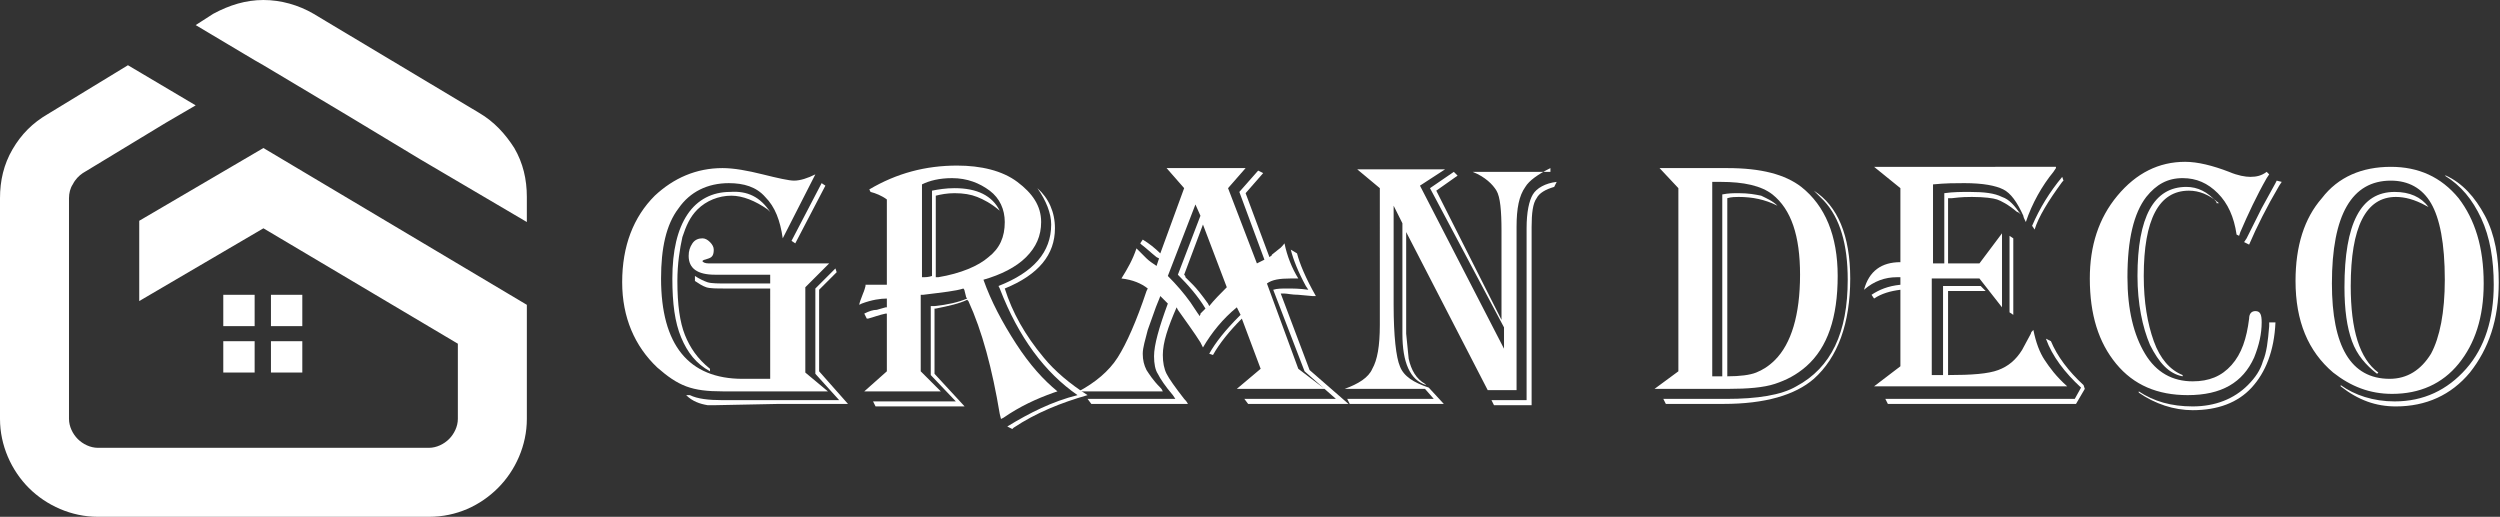<?xml version="1.0" encoding="utf-8"?>
<!-- Generator: Adobe Illustrator 24.1.0, SVG Export Plug-In . SVG Version: 6.00 Build 0)  -->
<svg version="1.1" id="Layer_1" xmlns="http://www.w3.org/2000/svg" xmlns:xlink="http://www.w3.org/1999/xlink" x="0px" y="0px"
	 width="199.3px" height="41.2px" viewBox="0 0 199.3 41.2" style="enable-background:new 0 0 199.3 41.2;" xml:space="preserve">
<rect x="0" y="0" width="199.3" height="41.2" fill="#333333" stroke="none"/>
<style type="text/css">
	.st0{fill:#FFFFFF;}
	.st1{fill-rule:evenodd;clip-rule:evenodd;fill:#FFFFFF;}
</style>
<g>
	<path class="st0" d="M65,13.9L62.4,19c-0.2-1.4-0.6-2.5-1.4-3.3c-0.7-0.8-1.7-1.1-2.9-1.1c-1.7,0-3.1,0.7-4,2
		c-1,1.3-1.4,3.2-1.4,5.6c0,5.3,2.2,8,6.5,8h2.2V23h-3.5c-0.8,0-1.3,0-1.6-0.1s-0.6-0.3-0.9-0.5V22c0.3,0.2,0.7,0.4,1,0.5
		c0.3,0.1,0.9,0.1,1.6,0.1h3.4v-0.7h-3.8H57c-1.4,0-2.1-0.5-2.1-1.5c0-0.4,0.1-0.7,0.3-1c0.2-0.3,0.5-0.4,0.8-0.4
		c0.2,0,0.4,0.1,0.6,0.3c0.2,0.2,0.3,0.4,0.3,0.6c0,0.4-0.1,0.6-0.4,0.7l-0.3,0.1c-0.1,0-0.2,0.1-0.2,0.1c0,0.1,0.2,0.2,0.5,0.2H57
		h9.1l-1.9,1.9v6.8l1.8,1.5h-7h-1.4c-1.2,0-2.1-0.1-2.9-0.4c-0.8-0.3-1.5-0.8-2.3-1.5c-1.8-1.7-2.8-4-2.8-6.8c0-2.9,0.9-5.2,2.6-6.9
		c1.5-1.4,3.3-2.2,5.4-2.2c0.9,0,2,0.2,3.2,0.5c1.2,0.3,2.1,0.5,2.5,0.5C63.8,14.4,64.4,14.2,65,13.9z M61.4,16.9l-0.2-0.2
		c-1-0.7-2-1.1-2.9-1.1c-1,0-2,0.4-2.7,1.1c-0.6,0.6-0.9,1.3-1.2,2.2c-0.2,0.9-0.4,2.1-0.4,3.5c0,1.9,0.2,3.3,0.6,4.3s1,1.9,2,2.7
		v0.2c-1.1-0.6-1.8-1.5-2.3-2.7c-0.5-1.2-0.7-2.7-0.7-4.7c0-2.2,0.4-3.9,1.2-5.1c0.8-1.2,2-1.8,3.4-1.8
		C59.6,15.2,60.6,15.7,61.4,16.9L61.4,16.9z M66.7,21.7l-1.4,1.4v6.5l2.3,2.6l-5.5,0l-5,0.1c-0.3,0-0.6,0-0.7,0
		c-0.6-0.1-1.2-0.3-1.7-0.8h0.3c0.6,0.3,1.5,0.4,2.6,0.4l0.7,0h8.6l-1.9-2.1V23l1.6-1.6L66.7,21.7z M65.8,14.8l-2.4,4.6l-0.3-0.2
		l2.4-4.6L65.8,14.8z"/>
	<path class="st0" d="M69.3,15.1c2.2-1.3,4.5-1.9,7-1.9c1.9,0,3.6,0.4,4.8,1.3s1.9,1.9,1.9,3.2c0,1.1-0.4,2-1.2,2.8
		c-0.8,0.8-2,1.4-3.4,1.8c0.6,1.7,1.5,3.4,2.6,5.1c1.1,1.7,2.2,2.9,3.3,3.8L84,31.3c-1.4,0.5-2.7,1.1-4,2l-0.2,0.1L79.7,33
		c-0.6-3.6-1.4-6.6-2.5-9l-0.1-0.1c-0.6,0.3-1.5,0.5-2.5,0.7l-0.1,0v5.2l2.4,2.6h-7.1l-0.2-0.4h6.6l-2-2.1v-5.5l0.3,0
		c1-0.1,1.9-0.3,2.6-0.6c-0.1-0.1-0.1-0.2-0.1-0.2l-0.1-0.4c0,0,0-0.1-0.1-0.2c-0.6,0.2-1.6,0.3-3.2,0.5l-0.2,0v6.1l1.6,1.6h-6.1
		l1.8-1.6v-4.6l-0.1,0c-0.5,0.1-1,0.3-1.4,0.4l-0.1,0L68.9,25c0.4-0.2,0.7-0.3,1-0.3l0.7-0.2l0.1,0v-0.7c-0.5,0-1.2,0.1-2,0.4
		l-0.2,0.1c0-0.1,0.1-0.4,0.3-0.9c0,0,0.1-0.2,0.2-0.6c0,0,0-0.1,0-0.1c0.4,0,0.7,0,1,0c0.2,0,0.5,0,0.7,0v-6.8
		c-0.4-0.3-0.9-0.5-1.3-0.6L69.3,15.1z M73.5,14.7v7.4c0.3,0,0.5,0,0.8-0.1v-6.8c0.5-0.1,1.1-0.2,1.8-0.2c1.8,0,3,0.6,3.6,1.8
		c-0.7-0.6-1.3-0.9-1.8-1.1c-0.5-0.2-1.1-0.3-1.8-0.3c-0.6,0-1.1,0.1-1.5,0.2v6.5l0.2,0c1.8-0.3,3.2-0.9,4-1.6
		c0.9-0.7,1.3-1.6,1.3-2.8c0-1-0.4-1.9-1.2-2.5s-1.8-1-3-1C74.9,14.2,74.1,14.4,73.5,14.7z M80.1,23c0.6,1.9,1.6,3.7,3.1,5.5
		c0.9,1.1,2.1,2.1,3.5,3c-2.1,0.6-4.1,1.4-5.9,2.6l-0.1,0.1L80.3,34c1.8-1.1,3.6-2,5.6-2.5c-2.6-1.8-4.7-4.6-6.2-8.5l-0.1-0.2
		c2.8-1.1,4.2-2.7,4.2-4.9c0-0.9-0.4-1.9-1.1-2.9c0.9,0.8,1.4,1.9,1.4,3.2C84.1,20.3,82.8,21.9,80.1,23z"/>
	<path class="st0" d="M99.3,13.4l-1.4,1.6l2.3,6l0.6-0.3l-2-5.4l1.5-1.7l0.4,0.2l-1.4,1.6l1.9,5.1c0.1-0.1,0.2-0.1,0.2-0.2l0.5-0.4
		c0.3-0.2,0.4-0.4,0.5-0.5c0.2,1,0.6,2,1.1,2.8c-0.3,0-0.5,0-0.6,0c-0.9,0-1.5,0.1-1.9,0.4l2.5,6.8l2.1,1.6h-7l1.9-1.6l-1.5-4
		c-1,1-1.8,2-2.3,2.9l-0.3-0.1c0.5-0.9,1.3-1.9,2.4-3l0.1-0.1l-0.3-0.6c-1.1,0.9-2,2-2.7,3.2l-0.2-0.4c-0.5-0.8-1.1-1.6-1.8-2.6
		l-0.1-0.2c-0.7,1.6-1.1,2.8-1.1,3.8c0,0.6,0.1,1.1,0.3,1.5c0.2,0.4,0.7,1.1,1.4,2c0.1,0.1,0.2,0.2,0.3,0.4H87l-0.3-0.4h7l-0.2-0.3
		c-0.6-0.7-1-1.3-1.2-1.7C92.1,29.5,92,29,92,28.4c0-0.9,0.4-2.3,1.1-4.2l-0.6-0.6c-0.1,0.3-0.3,0.7-0.5,1.3l-0.5,1.4
		c-0.2,0.8-0.4,1.4-0.4,1.9c0,0.5,0.1,0.9,0.3,1.3c0.2,0.3,0.5,0.8,1.1,1.4c0.1,0.1,0.1,0.1,0.2,0.3H86c1.3-0.7,2.4-1.6,3.1-2.7
		s1.5-2.9,2.3-5.3l0.1-0.2c-0.5-0.4-1.2-0.7-2.1-0.8c0.5-0.8,0.9-1.5,1.2-2.4c0.1,0.1,0.2,0.2,0.2,0.2l0.6,0.6
		c0.2,0.2,0.5,0.4,0.8,0.6l0.2-0.6l-0.2-0.1c-0.5-0.4-0.8-0.7-1.2-1l-0.1-0.1l0.2-0.3c0.5,0.3,1,0.7,1.4,1.1l1.9-5.2L93,13.4H99.3z
		 M95.3,16.3L93.1,22c0.7,0.7,1.3,1.4,1.8,2.1l0.6,0.9c0,0,0.1,0.1,0.1,0.2c0.1-0.1,0.1-0.1,0.1-0.2l0.2-0.2c0,0,0.1-0.1,0.2-0.2
		c-0.6-1-1.4-1.9-2.2-2.7l1.8-4.7L95.3,16.3z M95.9,17.9l-1.5,4c0.1,0.1,0.1,0.1,0.1,0.2l0.6,0.6c0.3,0.3,0.7,0.8,1.2,1.5l0.1,0.2
		c0.4-0.5,0.9-1,1.4-1.5L95.9,17.9z M103.4,20.2c0.2,0.8,0.7,2,1.5,3.4c-0.2,0-0.3,0-0.3,0l-1.1-0.1c-0.5,0-0.9-0.1-1.1-0.1
		c0,0-0.1,0-0.3,0l2.3,6.1l3.1,2.7h-8l-0.3-0.4h7.3l-2.5-2.2l-2.5-6.5c0.3-0.1,0.7-0.1,1.1-0.1c0.5,0,1,0,1.7,0.1l-0.2-0.3
		c-0.6-1.1-1-2.1-1.2-2.9L103.4,20.2z"/>
	<path class="st0" d="M123.6,13.4c-1,0.5-1.7,1-2,1.5c-0.5,0.7-0.7,1.7-0.7,3.2V19v12.1h-2.3l-6.5-12.6V26l0,0.6l0.2,2
		c0.2,0.9,0.6,1.6,1.3,2l0.1,0.1c-1.3-0.4-1.9-1.8-1.9-4.1l0-1.3v-7.5l-0.7-1.4v7.9c0,2.5,0.2,4.2,0.5,4.9c0.3,0.8,1.1,1.3,2.3,1.7
		l1.2,1.3h-7.5l-0.2-0.4h6.9l-0.7-0.8h-6.4c1.1-0.4,1.9-0.9,2.2-1.6c0.4-0.7,0.6-1.8,0.6-3.5V15l-1.8-1.5h7l-2,1.3l6.7,13v-1.7
		L114,15l1.9-1.3l0.3,0.3l-1.7,1.2l5.2,10.3v-6.4v-0.7c0-1.6-0.1-2.7-0.4-3.2s-0.9-1.1-1.9-1.5H123.6z M124.1,14.5l-0.2,0.4
		c-0.7,0.2-1.2,0.5-1.4,0.9c-0.3,0.4-0.4,1.2-0.4,2.3v14.2h-3l-0.2-0.4h2.8V18.2c0-1.3,0.2-2.2,0.5-2.7
		C122.5,15,123.2,14.6,124.1,14.5z"/>
	<path class="st0" d="M132.3,13.4h5.4c2.7,0,4.6,0.5,5.9,1.5c1.9,1.5,2.9,3.9,2.9,7.1c0,3.3-0.8,5.7-2.5,7.2
		c-0.8,0.7-1.6,1.1-2.5,1.4c-0.9,0.3-2.2,0.4-3.7,0.4h-5.9l1.9-1.4V15L132.3,13.4z M132.8,32.2l-0.2-0.4h5c2.5,0,4.4-0.3,5.6-1
		c2.8-1.5,4.1-4.3,4.1-8.5c0-2.8-0.6-4.9-1.9-6.3l-0.6-0.6c0,0-0.1-0.1-0.2-0.2c1.9,1.2,2.9,3.6,2.9,7c0,3.6-1,6.3-2.9,8
		c-1.5,1.3-3.9,2-7.2,2H132.8z M136.5,14.6V30h0.8V15.5c0.5-0.1,0.9-0.1,1.3-0.1c0.8,0,1.3,0.1,1.8,0.2c0.4,0.2,0.9,0.4,1.3,0.8
		c-1-0.5-2-0.7-3.1-0.7c-0.2,0-0.6,0-0.9,0.1V30c1,0,1.8-0.1,2.3-0.3s1-0.5,1.5-1c1.3-1.3,2-3.6,2-6.8c0-3.1-0.7-5.2-2.2-6.4
		c-0.9-0.7-2.3-1-4.1-1H136.5z"/>
	<path class="st0" d="M163.9,13.4l-0.2,0.3c-0.9,1.1-1.7,2.5-2.2,4c-0.1-0.2-0.2-0.4-0.2-0.5c-0.5-1.1-1-1.8-1.6-2.1
		c-0.6-0.3-1.6-0.5-3.1-0.5c-0.7,0-1.5,0-2.5,0.1V21h0.9v-5.6c0.7-0.1,1.4-0.1,2-0.1c1.2,0,2,0.1,2.6,0.4c0.6,0.2,1,0.7,1.5,1.4
		c-0.1-0.1-0.2-0.2-0.3-0.2c-0.7-0.6-1.3-0.9-1.6-1c-0.3-0.1-1-0.2-2-0.2c-0.3,0-0.8,0-1.6,0.1l-0.3,0V21h2.5l1.8-2.4v5.9l-1.8-2.3
		H154v7.7h0.9v-7.1h3l0.4,0.4h-3v6.7c1.9,0,3.2-0.1,4-0.4c0.8-0.3,1.4-0.8,1.9-1.6l0.7-1.3c0-0.1,0.1-0.2,0.2-0.3
		c0.2,1,0.5,1.8,0.9,2.4s0.9,1.3,1.8,2.1h-15.4l2.1-1.6v-6.1c-0.8,0.1-1.5,0.3-2.1,0.7l-0.2-0.3c0.6-0.4,1.3-0.7,2.3-0.8v-0.6
		c-0.2,0-0.3,0-0.3,0c-0.9,0-1.8,0.3-2.6,1c0.4-1.5,1.4-2.2,2.9-2.2v-5.9l-2.1-1.7H163.9z M166.2,31l-0.7,1.2h-15l-0.2-0.4h15.1
		l0.5-0.9c-1.3-1.2-2.3-2.5-2.8-3.9l0.4,0.2c0.5,1.2,1.4,2.4,2.6,3.5L166.2,31z M160.5,19v6.1l-0.3-0.2v-6.1L160.5,19z M164.5,14.4
		l-0.1,0.1c-1.1,1.5-1.9,2.8-2.2,3.8l-0.2-0.3c0.6-1.4,1.4-2.7,2.4-3.9L164.5,14.4z"/>
	<path class="st0" d="M180.9,13.9l-0.2,0.3c-0.8,1.4-1.5,2.9-2.1,4.3l-0.1,0.3l-0.2-0.1c-0.2-1.4-0.7-2.5-1.5-3.3
		c-0.8-0.8-1.7-1.2-2.8-1.2c-1.2,0-2.1,0.5-2.9,1.5c-1,1.3-1.5,3.4-1.5,6.4c0,2.6,0.5,4.6,1.4,6.1s2.2,2.2,3.8,2.2
		c1.3,0,2.3-0.4,3.1-1.3s1.2-2.1,1.4-3.7c0-0.4,0.2-0.6,0.5-0.6c0.4,0,0.5,0.3,0.5,0.9c0,0.9-0.2,1.8-0.6,2.8c-0.9,2-2.6,3-5.3,3
		c-2.4,0-4.3-0.8-5.7-2.5c-1.4-1.7-2.1-3.9-2.1-6.8c0-2.6,0.7-4.8,2.2-6.6c1.5-1.8,3.3-2.7,5.4-2.7c1,0,2.2,0.3,3.5,0.8
		c0.7,0.3,1.3,0.4,1.7,0.4c0.5,0,0.9-0.1,1.3-0.4L180.9,13.9z M181.4,25.7c-0.1,2.3-0.8,4-1.9,5.2c-1.1,1.2-2.7,1.8-4.7,1.8
		c-1.5,0-3-0.5-4.3-1.4v-0.1c1.2,0.8,2.6,1.2,4.3,1.2c1.8,0,3.3-0.6,4.4-1.7c0.6-0.6,1-1.2,1.2-1.9c0.3-0.7,0.4-1.6,0.5-2.8l0-0.3
		L181.4,25.7z M176.9,16.2c-0.8-0.7-1.6-1-2.4-1c-2.4,0-3.6,2.3-3.6,6.8c0,2.1,0.3,3.8,0.8,5.2s1.3,2.3,2.3,2.7V30
		c-1.1-0.2-1.9-1.1-2.6-2.5c-0.6-1.4-1-3.3-1-5.5c0-4.7,1.3-7.1,3.9-7.1c0.9,0,1.7,0.4,2.4,1.2V16.2z M181.9,14.5l-0.2,0.3
		c-1,1.7-1.8,3.3-2.4,4.7l-0.4-0.2l0.2-0.3c0.5-1,0.9-1.8,1.2-2.4l1.1-2l0.1-0.2L181.9,14.5z"/>
	<path class="st0" d="M190.6,13.3c2.2,0,4,0.8,5.4,2.5c1.3,1.7,2,3.9,2,6.8c0,2.7-0.7,4.8-2,6.4s-3.1,2.4-5.3,2.4
		c-1.8,0-3.3-0.6-4.7-1.7c-2-1.7-3-4.1-3-7.3c0-2.8,0.7-5,2.1-6.6C186.4,14.1,188.3,13.3,190.6,13.3z M190.6,14.4
		c-3.1,0-4.7,2.7-4.7,8.2c0,5,1.5,7.6,4.6,7.6c1.4,0,2.5-0.7,3.3-2c0.7-1.3,1.1-3.3,1.1-5.9c0-2.9-0.4-4.9-1.1-6.1
		C193.1,15,192,14.4,190.6,14.4z M195,14c1.3,0.6,2.3,1.7,3.1,3.2c0.8,1.5,1.1,3.3,1.1,5.3c0,3-0.8,5.3-2.3,7.2
		c-1.5,1.8-3.5,2.7-5.9,2.7c-1.6,0-3-0.5-4.4-1.6v-0.1c1.1,0.8,2.6,1.3,4.3,1.3c2.3,0,4.2-0.9,5.7-2.6c1.5-1.7,2.2-4,2.2-6.7
		c0-2-0.3-3.8-1-5.3c-0.7-1.5-1.6-2.6-2.9-3.4V14z M193.6,16.5l-0.2-0.1c-0.9-0.5-1.7-0.7-2.4-0.7c-2.4,0-3.6,2.4-3.6,7.1
		c0,3.5,0.7,5.8,2.2,6.9l-0.1,0.1c-0.9-0.7-1.6-1.5-2-2.6c-0.4-1.1-0.6-2.5-0.6-4.3c0-5.1,1.3-7.6,4-7.6
		C192.1,15.3,193,15.7,193.6,16.5z"/>
</g>
<path class="st1" d="M24.1,27.2v2.5h-2.5v-2.5H24.1z M21.6,23.5h2.5V26h-2.5V23.5z M20.3,27.2v2.5h-2.5v-2.5H20.3z M33.5,12.7
	l-5.8-3.5l0,0l-6.7-4l-0.7-0.4L15.6,2L17,1.1C18.3,0.4,19.6,0,21,0c1.4,0,2.8,0.4,4,1.1l1,0.6l12.2,7.3c1.2,0.7,2.1,1.7,2.8,2.8
	c0.7,1.2,1,2.5,1,3.9v2L33.5,12.7z M36.5,20.9L36.5,20.9l5.5,3.3v0L36.5,20.9z M21,11.8l-9.9,5.8v6.4l9.9-5.8l15.5,9.2v6
	c0,0.6-0.3,1.2-0.7,1.6h0c-0.4,0.4-1,0.7-1.6,0.7H7.8c-0.6,0-1.2-0.3-1.6-0.7h0c-0.4-0.4-0.7-1-0.7-1.6V15.8c0-0.4,0.1-0.8,0.3-1.1
	C6,14.3,6.3,14,6.6,13.8l6.6-4l0,0l2.4-1.4l-5.4-3.2L3.8,9.1C2.6,9.8,1.7,10.7,1,11.9c-0.7,1.2-1,2.5-1,3.9v17.6
	c0,2.1,0.9,4.1,2.3,5.5l0,0c1.4,1.4,3.4,2.3,5.5,2.3h26.4c2.2,0,4.1-0.9,5.5-2.3l0,0c1.4-1.4,2.3-3.4,2.3-5.5v-2.7l-0.1-0.1l0.1,0.1
	v-6.4L21,11.8z M17.8,23.5h2.5V26h-2.5V23.5z"/>
</svg>
